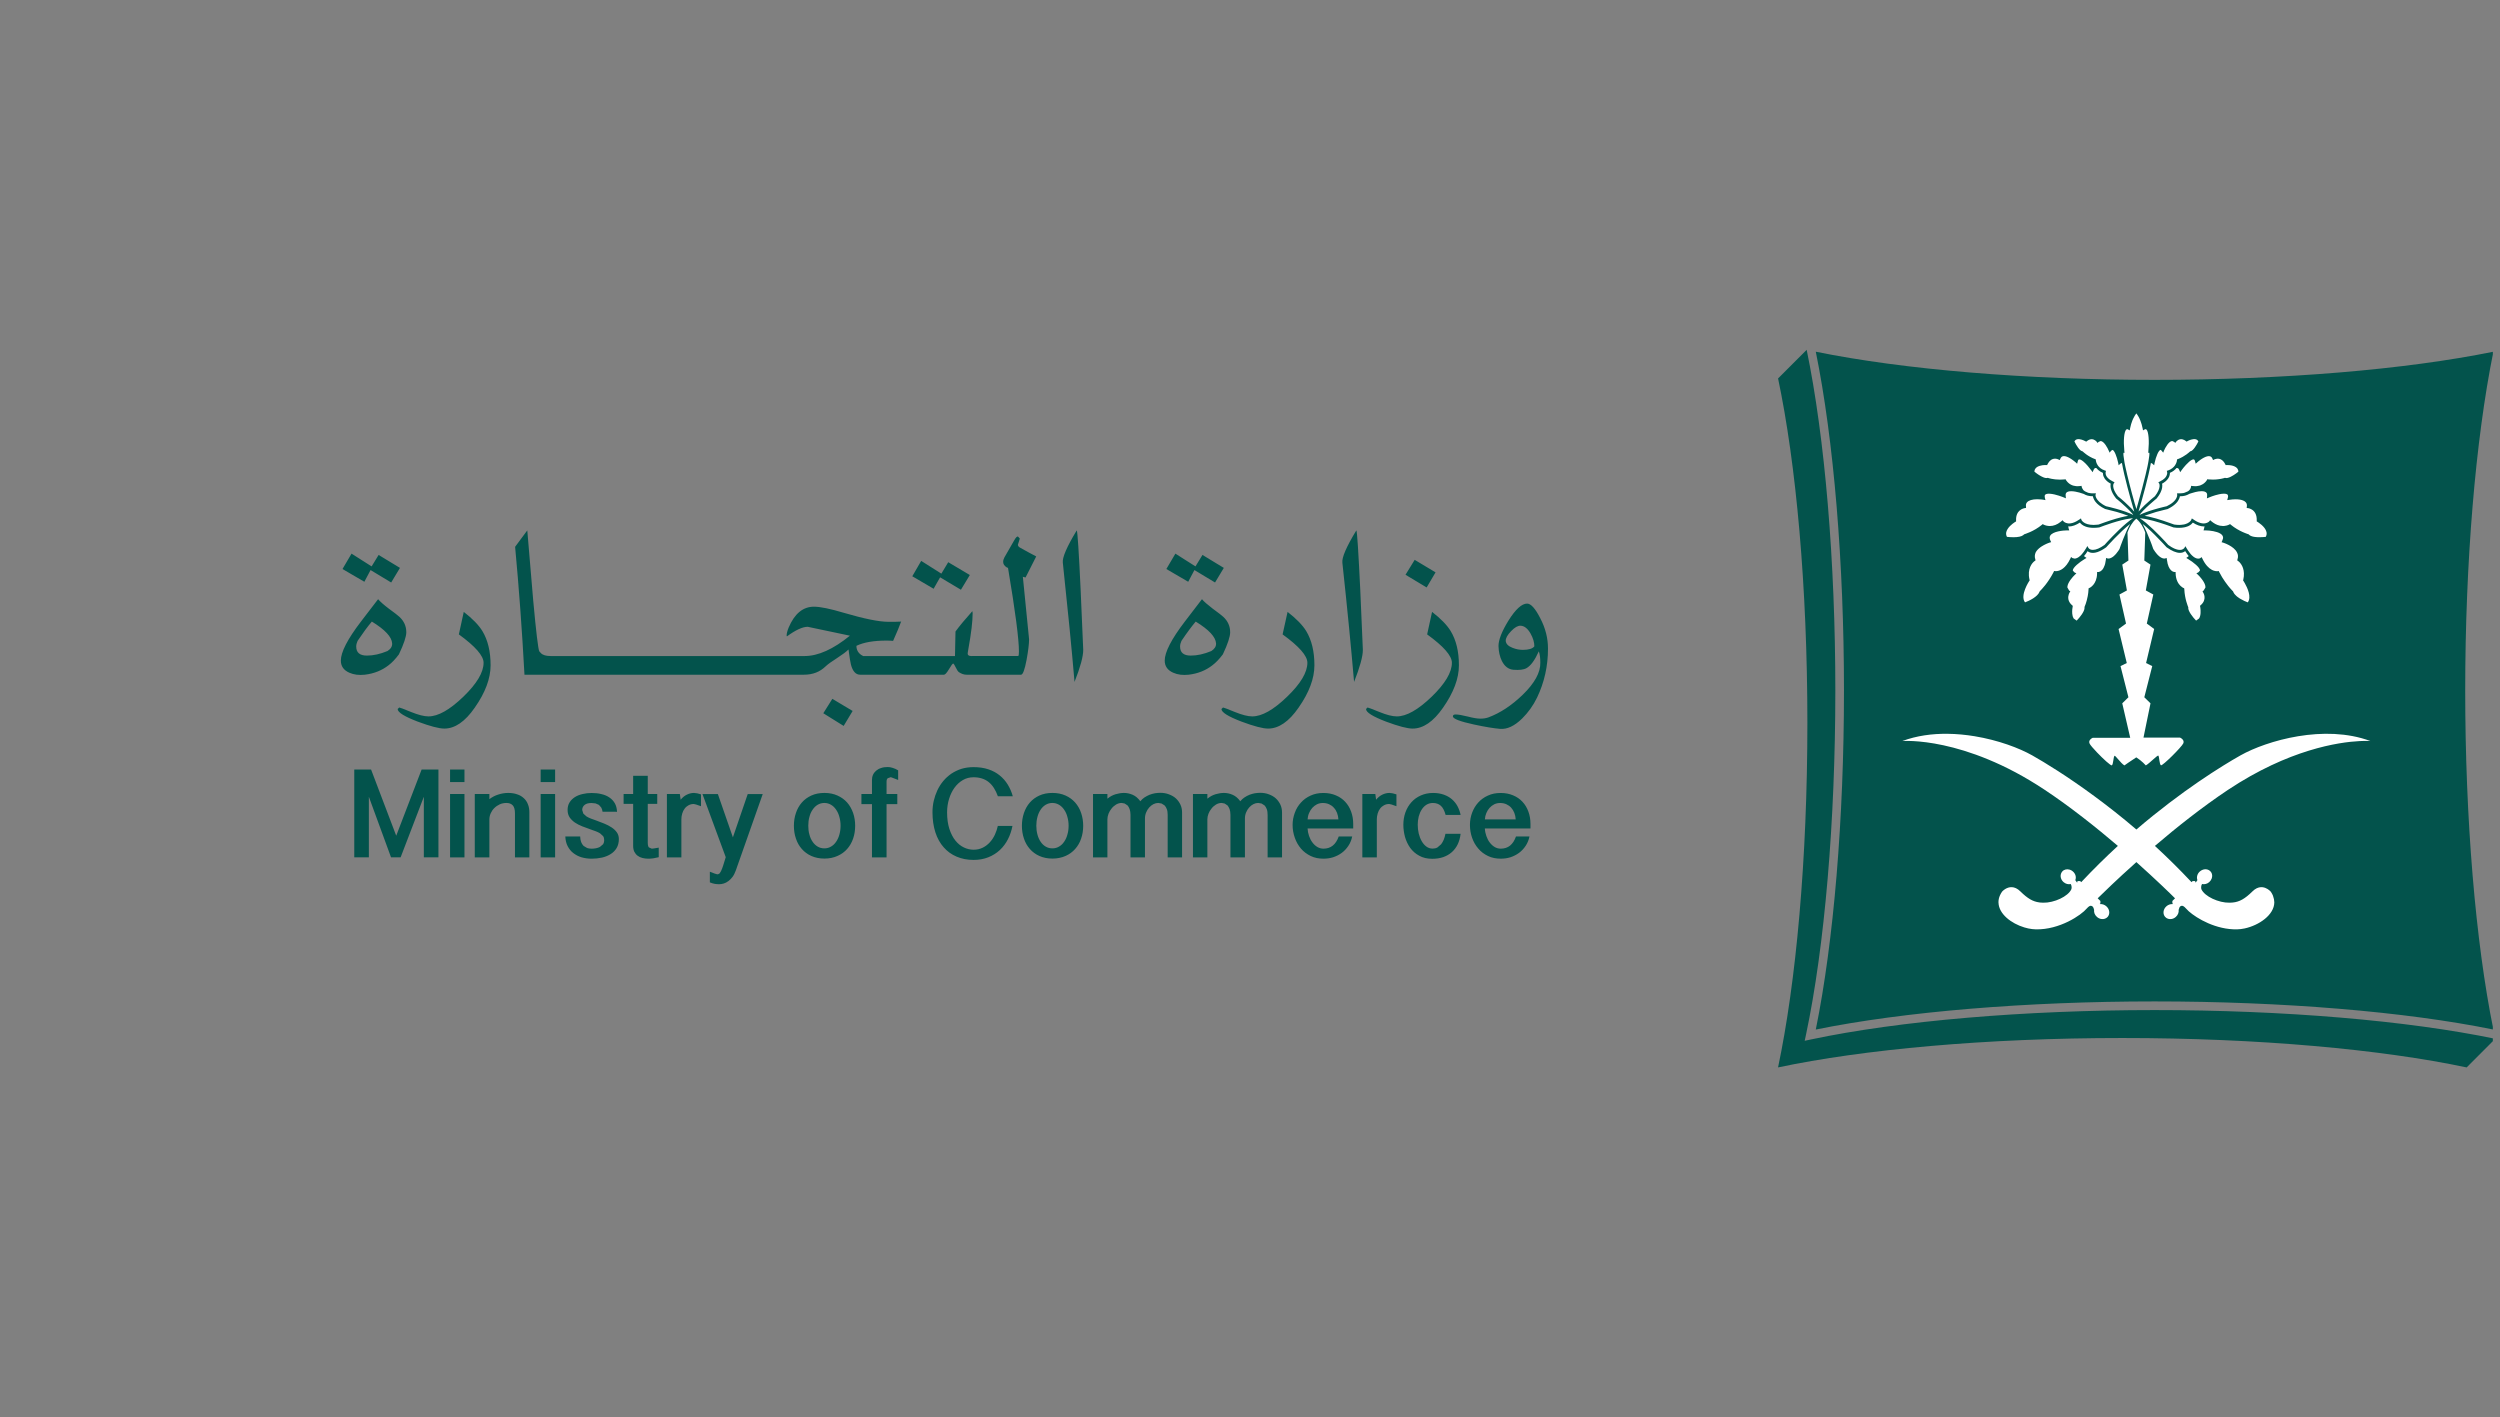 <svg width="127" height="72" viewBox="0 0 127 72" fill="none" xmlns="http://www.w3.org/2000/svg">
<rect x="0" y="0" width="127" height="72" fill="#808080" stroke="none"/>
<g clip-path="url(#clip0_4823_9014)">
<g clip-path="url(#clip1_4823_9014)">
<path d="M91.779 17.771L90.326 19.225C91.24 23.554 91.815 29.79 91.815 36.726C91.815 43.656 91.24 49.892 90.326 54.221L90.322 54.225C94.648 53.311 100.884 52.731 107.814 52.731C114.746 52.731 120.98 53.311 125.306 54.225L126.757 52.771C122.306 51.844 116.012 51.312 109.453 51.312C102.826 51.312 96.467 51.858 92.008 52.802H92.007L91.678 52.872L91.679 52.871L91.749 52.542C92.693 48.077 93.235 41.713 93.235 35.084C93.235 28.524 92.704 22.227 91.779 17.771ZM92.242 17.867C93.153 22.342 93.674 28.587 93.674 35.083C93.674 41.586 93.153 47.83 92.242 52.301C96.713 51.39 102.96 50.872 109.45 50.872C115.949 50.872 122.194 51.39 126.663 52.301C125.755 47.836 125.233 41.589 125.233 35.083C125.233 28.583 125.755 22.336 126.663 17.867C122.194 18.778 115.949 19.297 109.45 19.297C102.96 19.297 96.713 18.778 92.242 17.867Z" fill="#03534C"/>
<path d="M54.699 26.942C54.197 27.773 53.961 28.318 53.991 28.581C54.244 30.951 54.444 32.97 54.586 34.642C54.883 33.891 55.028 33.349 55.028 33.014L54.898 29.998C54.806 28.026 54.739 27.006 54.699 26.942ZM68.903 26.942C68.399 27.773 68.162 28.318 68.192 28.581C68.448 30.951 68.644 32.97 68.787 34.642C69.083 33.891 69.233 33.349 69.233 33.014L69.103 29.998C69.007 28.026 68.944 27.006 68.903 26.942ZM26.786 26.944C26.507 27.323 26.301 27.599 26.168 27.778C26.36 29.836 26.52 32 26.643 34.275H28.465H37.134H38.741H40.846C41.288 34.275 41.654 34.132 41.943 33.849C42.059 33.739 42.256 33.6 42.527 33.427C42.8 33.251 42.994 33.105 43.104 32.992C43.157 33.394 43.197 33.649 43.227 33.759C43.316 34.102 43.473 34.275 43.692 34.275H46.255H47.957C48.013 34.275 48.097 34.181 48.21 33.992C48.323 33.799 48.393 33.706 48.429 33.706C48.45 33.716 48.493 33.783 48.552 33.906C48.612 34.032 48.665 34.112 48.712 34.145C48.841 34.231 48.968 34.275 49.094 34.275H49.384V34.275H51.871C51.961 34.275 52.055 34.026 52.148 33.531C52.234 33.065 52.277 32.712 52.277 32.473L51.961 29.301L52.098 29.337L52.64 28.267C52.374 28.127 52.101 27.981 51.819 27.821C51.746 27.778 51.709 27.729 51.709 27.672L51.759 27.516L51.805 27.356L51.722 27.266C51.679 27.227 51.609 27.292 51.516 27.459L51.024 28.317C50.98 28.397 50.961 28.47 50.961 28.546C50.961 28.653 51.021 28.746 51.14 28.822L51.207 28.849C51.576 31.047 51.762 32.463 51.762 33.098C51.762 33.251 51.749 33.324 51.722 33.324H49.384V33.327H49.347C49.23 33.327 49.167 33.291 49.158 33.218C49.154 33.207 49.167 33.114 49.198 32.938C49.34 32.153 49.41 31.558 49.41 31.156L49.397 31.046C49.035 31.449 48.748 31.795 48.539 32.08L48.513 33.327H46.039V33.327H43.848L43.746 33.268C43.586 33.155 43.506 33.001 43.506 32.808C43.868 32.632 44.377 32.542 45.035 32.542C45.178 32.542 45.288 32.549 45.37 32.556C45.564 32.121 45.7 31.797 45.776 31.577C45.734 31.579 45.63 31.582 45.448 31.588H45.131C44.66 31.588 43.901 31.435 42.861 31.129C42.17 30.923 41.667 30.82 41.349 30.82C40.793 30.82 40.364 31.173 40.065 31.878C39.995 32.047 39.961 32.183 39.961 32.293L39.975 32.329C40.418 32.004 40.77 31.841 41.032 31.841L41.548 31.95C42.269 32.1 42.811 32.213 43.176 32.293C42.328 32.981 41.561 33.327 40.873 33.327H38.741H37.134H28.465H27.98C27.737 33.327 27.568 33.277 27.478 33.177L27.395 33.088C27.339 32.971 27.235 32.113 27.088 30.514L26.786 26.944ZM45.776 31.577C45.803 31.576 45.81 31.575 45.776 31.575C45.776 31.576 45.776 31.576 45.776 31.577ZM17.858 28.125L17.399 28.906L18.509 29.554L18.825 28.959L19.872 29.591L20.318 28.849L19.234 28.191L18.878 28.773L17.858 28.125ZM59.71 28.125L59.251 28.906L60.361 29.554L60.677 28.959L61.724 29.591L62.17 28.849L61.086 28.191L60.73 28.773L59.71 28.125ZM71.866 28.44L71.4 29.198L72.473 29.843L72.926 29.076L71.866 28.44ZM46.797 28.493L46.344 29.274L47.428 29.909L47.757 29.328L48.815 29.959L49.267 29.211L48.17 28.56L47.821 29.141L46.797 28.493ZM19.208 30.439L18.336 31.576C17.655 32.467 17.315 33.129 17.315 33.557C17.315 33.843 17.459 34.046 17.741 34.172C17.974 34.276 18.24 34.308 18.535 34.275C19.001 34.219 19.4 34.059 19.736 33.797C19.909 33.667 20.085 33.484 20.265 33.241C20.514 32.716 20.64 32.34 20.64 32.118C20.64 31.811 20.524 31.552 20.291 31.336C20.217 31.267 20.039 31.127 19.749 30.917C19.49 30.721 19.31 30.561 19.208 30.439ZM61.06 30.439L60.189 31.576C59.508 32.467 59.168 33.129 59.168 33.557C59.168 33.843 59.312 34.046 59.594 34.172C59.826 34.276 60.092 34.308 60.388 34.275C60.854 34.219 61.252 34.059 61.589 33.797C61.761 33.667 61.938 33.484 62.121 33.241C62.37 32.716 62.492 32.34 62.492 32.118C62.492 31.811 62.376 31.552 62.144 31.336C62.07 31.267 61.892 31.127 61.602 30.917C61.346 30.721 61.162 30.561 61.06 30.439ZM77.577 30.662C77.305 30.662 76.986 30.955 76.623 31.537C76.286 32.086 76.121 32.515 76.124 32.82C76.131 33.106 76.188 33.356 76.294 33.575C76.433 33.852 76.626 34.001 76.882 34.024C77.178 34.047 77.397 34.024 77.541 33.944C77.76 33.825 77.97 33.538 78.172 33.086C78.225 33.236 78.248 33.429 78.248 33.668C78.259 34.16 77.96 34.706 77.354 35.294C76.793 35.836 76.21 36.222 75.609 36.444C75.489 36.488 75.35 36.507 75.197 36.507C75.054 36.507 74.845 36.474 74.565 36.401C74.283 36.331 74.076 36.295 73.943 36.295C73.853 36.295 73.807 36.328 73.807 36.391C73.807 36.514 74.166 36.651 74.88 36.806C75.443 36.927 75.885 36.999 76.204 37.026C76.566 37.056 76.938 36.88 77.328 36.498C77.637 36.189 77.89 35.836 78.083 35.437C78.451 34.669 78.638 33.841 78.638 32.95C78.638 32.415 78.505 31.896 78.239 31.394C77.989 30.905 77.767 30.662 77.577 30.662ZM23.559 31.084C23.44 31.639 23.357 32.022 23.31 32.227C24.148 32.836 24.566 33.314 24.566 33.667C24.566 34.155 24.224 34.731 23.535 35.396C22.844 36.061 22.256 36.393 21.767 36.393C21.541 36.393 21.246 36.316 20.876 36.167C20.511 36.017 20.311 35.941 20.281 35.941L20.201 36.018C20.201 36.187 20.543 36.399 21.222 36.659C21.857 36.895 22.305 37.012 22.572 37.012C23.111 37.012 23.625 36.659 24.114 35.954C24.653 35.186 24.922 34.468 24.922 33.797C24.922 33.095 24.782 32.514 24.503 32.054C24.317 31.752 24.004 31.429 23.559 31.084ZM65.409 31.084C65.289 31.639 65.206 32.022 65.156 32.227C65.996 32.836 66.415 33.314 66.415 33.667C66.415 34.155 66.074 34.731 65.382 35.396C64.694 36.061 64.105 36.393 63.613 36.393C63.391 36.393 63.095 36.316 62.725 36.167C62.36 36.017 62.16 35.941 62.13 35.941L62.05 36.018C62.05 36.187 62.393 36.399 63.072 36.659C63.706 36.895 64.154 37.012 64.42 37.012C64.959 37.012 65.475 36.659 65.964 35.954C66.502 35.186 66.772 34.468 66.772 33.797C66.772 33.095 66.633 32.514 66.353 32.054C66.167 31.752 65.85 31.429 65.409 31.084ZM72.749 31.084C72.629 31.639 72.546 32.022 72.499 32.227C73.338 32.836 73.756 33.314 73.756 33.667C73.756 34.155 73.414 34.731 72.726 35.396C72.034 36.061 71.446 36.393 70.957 36.393C70.731 36.393 70.435 36.316 70.07 36.167C69.7 36.017 69.5 35.941 69.471 35.941L69.394 36.018C69.394 36.187 69.734 36.399 70.412 36.659C71.047 36.895 71.495 37.012 71.761 37.012C72.3 37.012 72.815 36.659 73.304 35.954C73.843 35.186 74.113 34.468 74.113 33.797C74.113 33.095 73.973 32.514 73.692 32.054C73.507 31.752 73.194 31.429 72.749 31.084ZM18.89 31.576C19.562 31.988 19.904 32.357 19.921 32.686C19.93 32.836 19.852 32.965 19.685 33.072C19.312 33.228 18.963 33.304 18.638 33.304C18.276 33.304 18.096 33.151 18.096 32.845C18.096 32.755 18.119 32.66 18.166 32.556C18.438 32.151 18.678 31.825 18.89 31.576ZM60.742 31.576C61.414 31.988 61.756 32.357 61.776 32.686C61.783 32.836 61.703 32.965 61.537 33.072C61.164 33.228 60.819 33.304 60.489 33.304C60.127 33.304 59.948 33.151 59.948 32.845C59.948 32.755 59.971 32.66 60.018 32.556C60.29 32.151 60.533 31.825 60.742 31.576ZM77.246 31.786C77.436 31.796 77.605 31.926 77.751 32.182C77.882 32.415 77.945 32.631 77.945 32.834C77.852 32.954 77.655 33.013 77.363 33.013C77.186 33.013 77.014 32.98 76.84 32.91C76.618 32.827 76.502 32.707 76.491 32.555C76.488 32.418 76.578 32.251 76.764 32.062C76.947 31.869 77.109 31.78 77.246 31.786ZM42.283 35.501L41.824 36.233L42.858 36.877L43.314 36.117L42.283 35.501Z" fill="#03534C"/>
<path d="M45.097 38.965C44.974 38.965 44.861 38.978 44.762 39.015C44.662 39.044 44.578 39.091 44.508 39.151C44.438 39.211 44.386 39.277 44.349 39.36C44.312 39.44 44.296 39.526 44.296 39.62V40.334H43.76V40.849H44.296V43.556H45.037V40.849H45.583V40.334H45.037V39.709C45.037 39.626 45.057 39.566 45.1 39.532L45.253 39.48L45.363 39.52C45.432 39.546 45.519 39.582 45.626 39.622V39.134C45.536 39.077 45.446 39.038 45.349 39.008C45.256 38.977 45.17 38.965 45.097 38.965ZM49.456 38.97C49.237 38.97 49.033 39 48.843 39.056C48.654 39.117 48.484 39.2 48.328 39.303C48.175 39.409 48.039 39.532 47.919 39.675C47.8 39.818 47.7 39.974 47.62 40.144C47.54 40.316 47.478 40.496 47.434 40.685C47.391 40.875 47.37 41.068 47.37 41.26C47.37 41.64 47.421 41.982 47.517 42.282C47.614 42.581 47.756 42.837 47.939 43.042C48.119 43.249 48.338 43.408 48.597 43.518C48.854 43.628 49.14 43.684 49.459 43.684C49.735 43.684 49.987 43.638 50.21 43.548C50.433 43.458 50.629 43.336 50.795 43.18C50.962 43.023 51.098 42.84 51.204 42.631C51.311 42.424 51.386 42.198 51.433 41.959H50.689C50.655 42.112 50.606 42.261 50.539 42.405C50.469 42.551 50.386 42.68 50.28 42.793C50.177 42.906 50.057 42.997 49.921 43.063C49.781 43.133 49.628 43.166 49.459 43.166C49.293 43.166 49.129 43.129 48.97 43.053C48.807 42.977 48.663 42.86 48.537 42.704C48.408 42.547 48.308 42.347 48.228 42.108C48.152 41.872 48.112 41.589 48.112 41.267C48.112 41.028 48.146 40.799 48.212 40.586C48.279 40.37 48.368 40.18 48.488 40.017C48.604 39.855 48.747 39.725 48.91 39.629C49.076 39.532 49.256 39.485 49.456 39.485C49.764 39.485 50.017 39.566 50.216 39.722C50.419 39.881 50.575 40.124 50.692 40.45H51.45C51.39 40.234 51.304 40.038 51.194 39.858C51.084 39.678 50.948 39.522 50.782 39.389C50.618 39.256 50.426 39.153 50.207 39.08C49.984 39.007 49.735 38.97 49.456 38.97ZM22.863 39.091V39.729H23.595V39.091H22.863ZM27.465 39.091V39.729H28.2V39.091H27.465ZM17.997 39.093V43.554H18.738V40.476L19.865 43.554H20.351L21.531 40.476V43.554H22.272V39.093H21.418L20.128 42.455L18.851 39.093H17.997ZM32.164 39.41V40.334H31.679V40.836H32.164V42.964C32.164 43.087 32.184 43.187 32.224 43.27C32.267 43.352 32.324 43.423 32.394 43.473C32.463 43.526 32.547 43.563 32.639 43.586C32.733 43.609 32.83 43.622 32.932 43.622C33.008 43.622 33.095 43.616 33.188 43.603C33.281 43.586 33.374 43.569 33.464 43.546V43.06C33.358 43.08 33.278 43.093 33.224 43.1L33.111 43.113L32.962 43.047C32.926 43.004 32.906 42.924 32.906 42.804V40.836H33.388V40.334H32.906V39.41H32.164ZM58.932 40.275C58.845 40.275 58.757 40.285 58.667 40.298C58.577 40.314 58.487 40.341 58.397 40.374C58.31 40.411 58.228 40.454 58.144 40.507C58.064 40.561 57.991 40.627 57.928 40.703C57.815 40.547 57.685 40.44 57.546 40.378C57.403 40.314 57.253 40.281 57.097 40.281C56.961 40.281 56.821 40.304 56.672 40.347C56.522 40.394 56.382 40.467 56.256 40.574V40.334H55.525V43.556H56.256V41.621C56.256 41.531 56.276 41.438 56.312 41.338C56.349 41.242 56.402 41.152 56.468 41.073C56.532 40.989 56.612 40.922 56.699 40.869C56.788 40.816 56.884 40.79 56.984 40.79L57.133 40.819L57.28 40.916C57.324 40.966 57.356 41.026 57.386 41.106C57.413 41.182 57.43 41.282 57.43 41.401V43.556H58.164V41.584C58.164 41.471 58.184 41.368 58.224 41.272C58.263 41.175 58.318 41.089 58.38 41.02C58.444 40.947 58.517 40.89 58.596 40.85C58.676 40.81 58.76 40.79 58.84 40.79L59.009 40.819L59.162 40.916C59.209 40.966 59.245 41.026 59.275 41.106C59.305 41.182 59.318 41.282 59.318 41.401V43.556H60.049V41.272C60.049 41.129 60.023 40.999 59.966 40.876C59.91 40.757 59.833 40.65 59.737 40.56C59.637 40.47 59.517 40.401 59.381 40.352C59.245 40.298 59.095 40.275 58.932 40.275ZM64.01 40.275C63.923 40.275 63.834 40.285 63.744 40.298C63.654 40.314 63.564 40.341 63.474 40.374C63.388 40.411 63.302 40.454 63.222 40.507C63.142 40.561 63.069 40.627 63.005 40.703C62.892 40.547 62.763 40.44 62.624 40.378C62.481 40.314 62.331 40.281 62.175 40.281C62.038 40.281 61.899 40.304 61.749 40.347C61.6 40.394 61.46 40.467 61.334 40.574V40.334H60.602V43.556H61.334V41.621C61.334 41.531 61.353 41.438 61.39 41.338C61.427 41.242 61.48 41.152 61.546 41.073C61.609 40.989 61.689 40.922 61.776 40.869C61.866 40.816 61.959 40.79 62.062 40.79L62.211 40.819L62.358 40.916C62.398 40.966 62.434 41.026 62.464 41.106C62.49 41.182 62.507 41.282 62.507 41.401V43.556H63.242V41.584C63.242 41.471 63.262 41.368 63.302 41.272C63.341 41.175 63.395 41.089 63.458 41.02C63.521 40.947 63.594 40.89 63.674 40.85C63.754 40.81 63.834 40.79 63.917 40.79L64.087 40.819L64.24 40.916C64.286 40.966 64.322 41.026 64.353 41.106C64.382 41.182 64.395 41.282 64.395 41.401V43.556H65.127V41.272C65.127 41.129 65.1 40.999 65.044 40.876C64.987 40.757 64.911 40.65 64.814 40.56C64.714 40.47 64.595 40.401 64.459 40.352C64.323 40.298 64.173 40.275 64.01 40.275ZM41.88 40.281C41.63 40.281 41.407 40.325 41.214 40.414C41.025 40.501 40.862 40.62 40.732 40.769C40.599 40.922 40.499 41.102 40.433 41.301C40.363 41.504 40.33 41.721 40.33 41.95C40.33 42.18 40.363 42.399 40.433 42.599C40.499 42.801 40.599 42.977 40.732 43.127C40.862 43.277 41.025 43.396 41.214 43.482C41.407 43.569 41.63 43.616 41.88 43.616C42.129 43.616 42.352 43.569 42.544 43.482C42.741 43.396 42.903 43.277 43.036 43.127C43.169 42.977 43.269 42.801 43.339 42.599C43.409 42.399 43.442 42.18 43.442 41.95C43.442 41.721 43.409 41.504 43.339 41.301C43.269 41.102 43.169 40.922 43.036 40.769C42.903 40.62 42.741 40.501 42.544 40.414C42.352 40.325 42.129 40.281 41.88 40.281ZM53.463 40.281C53.214 40.281 52.991 40.325 52.798 40.414C52.608 40.501 52.446 40.62 52.316 40.769C52.183 40.922 52.083 41.102 52.016 41.301C51.947 41.504 51.913 41.721 51.913 41.95C51.913 42.18 51.947 42.399 52.016 42.599C52.083 42.801 52.183 42.977 52.316 43.127C52.446 43.277 52.608 43.396 52.798 43.482C52.991 43.569 53.214 43.616 53.463 43.616C53.712 43.616 53.935 43.569 54.131 43.482C54.325 43.396 54.486 43.277 54.619 43.127C54.752 42.977 54.856 42.801 54.922 42.599C54.992 42.399 55.026 42.18 55.026 41.95C55.026 41.721 54.992 41.504 54.922 41.301C54.856 41.102 54.752 40.922 54.619 40.769C54.486 40.62 54.325 40.501 54.131 40.414C53.935 40.325 53.712 40.281 53.463 40.281ZM25.817 40.281C25.648 40.281 25.481 40.308 25.319 40.361C25.152 40.411 25.003 40.49 24.86 40.597V40.334H24.118V43.556H24.86V41.631C24.86 41.525 24.883 41.418 24.926 41.319C24.973 41.215 25.032 41.126 25.112 41.049C25.191 40.97 25.285 40.909 25.388 40.859C25.494 40.813 25.607 40.79 25.727 40.79C25.864 40.79 25.97 40.83 26.046 40.91C26.122 40.99 26.16 41.129 26.16 41.322V43.556H26.891V41.265C26.891 41.112 26.868 40.976 26.818 40.857C26.771 40.733 26.702 40.631 26.608 40.547C26.516 40.461 26.406 40.394 26.272 40.352C26.137 40.304 25.986 40.281 25.817 40.281ZM35.258 40.281C35.132 40.281 35.009 40.311 34.887 40.371C34.767 40.431 34.664 40.517 34.577 40.627L34.536 40.334H33.879V43.556H34.614V41.628C34.614 41.525 34.626 41.425 34.657 41.329C34.683 41.232 34.726 41.149 34.78 41.079C34.832 41.006 34.899 40.95 34.979 40.907C35.059 40.863 35.146 40.843 35.245 40.843C35.285 40.843 35.408 40.88 35.611 40.956V40.354L35.418 40.301L35.258 40.281ZM70.587 40.281C70.461 40.281 70.337 40.311 70.215 40.371C70.095 40.431 69.992 40.517 69.906 40.627L69.866 40.334H69.207V43.556H69.942V41.628C69.942 41.525 69.956 41.425 69.985 41.329C70.012 41.232 70.055 41.149 70.108 41.079C70.161 41.006 70.228 40.95 70.308 40.907C70.388 40.863 70.474 40.843 70.574 40.843C70.614 40.843 70.737 40.88 70.939 40.956V40.354L70.747 40.301L70.587 40.281ZM72.8 40.282C72.57 40.282 72.365 40.326 72.178 40.409C71.991 40.492 71.832 40.605 71.702 40.751C71.569 40.898 71.47 41.067 71.397 41.264C71.327 41.46 71.29 41.672 71.29 41.898C71.29 42.105 71.32 42.307 71.373 42.514C71.434 42.719 71.52 42.906 71.639 43.073C71.759 43.236 71.912 43.372 72.099 43.472C72.281 43.575 72.504 43.627 72.76 43.627C72.965 43.627 73.152 43.598 73.318 43.541C73.484 43.481 73.631 43.398 73.754 43.288C73.876 43.179 73.977 43.046 74.053 42.889C74.126 42.733 74.176 42.557 74.199 42.357H73.428C73.408 42.461 73.382 42.557 73.345 42.65C73.308 42.74 73.262 42.819 73.209 42.889L73.019 43.053C72.945 43.093 72.867 43.109 72.777 43.109C72.66 43.109 72.553 43.075 72.46 43.006C72.367 42.936 72.287 42.846 72.224 42.733C72.158 42.62 72.108 42.49 72.072 42.344C72.038 42.198 72.021 42.048 72.021 41.895C72.021 41.749 72.038 41.609 72.072 41.476C72.108 41.343 72.158 41.224 72.224 41.124C72.287 41.025 72.367 40.941 72.463 40.881C72.56 40.822 72.67 40.791 72.79 40.791C72.953 40.791 73.085 40.837 73.191 40.931C73.295 41.021 73.378 41.177 73.438 41.4H74.199C74.169 41.24 74.113 41.091 74.04 40.954C73.966 40.818 73.87 40.699 73.757 40.602C73.641 40.502 73.505 40.425 73.345 40.369C73.186 40.312 73.003 40.282 72.8 40.282ZM67.226 40.283C66.987 40.283 66.771 40.326 66.578 40.416C66.385 40.502 66.219 40.623 66.087 40.772C65.953 40.918 65.846 41.092 65.777 41.287C65.704 41.484 65.664 41.689 65.664 41.906C65.664 42.135 65.704 42.355 65.777 42.56C65.85 42.77 65.957 42.953 66.089 43.109C66.226 43.269 66.392 43.392 66.585 43.485C66.777 43.578 66.994 43.621 67.233 43.621C67.403 43.621 67.569 43.598 67.726 43.548C67.885 43.495 68.031 43.422 68.161 43.326C68.293 43.229 68.403 43.109 68.496 42.97C68.59 42.83 68.656 42.67 68.692 42.491H68.008C67.862 42.907 67.602 43.112 67.233 43.112C67.124 43.112 67.02 43.086 66.924 43.029C66.83 42.973 66.744 42.897 66.674 42.8C66.601 42.707 66.545 42.597 66.501 42.471C66.458 42.348 66.432 42.222 66.425 42.086L68.743 42.085V41.852C68.743 41.626 68.706 41.417 68.636 41.228C68.566 41.035 68.466 40.871 68.333 40.728C68.203 40.589 68.044 40.479 67.858 40.403C67.671 40.323 67.459 40.283 67.226 40.283ZM76.232 40.283C75.993 40.283 75.777 40.326 75.584 40.416C75.391 40.502 75.225 40.623 75.092 40.772C74.959 40.918 74.856 41.092 74.783 41.287C74.71 41.484 74.673 41.689 74.673 41.906C74.673 42.135 74.71 42.355 74.783 42.56C74.856 42.77 74.962 42.953 75.098 43.109C75.231 43.269 75.397 43.392 75.591 43.485C75.784 43.578 76 43.621 76.239 43.621C76.408 43.621 76.575 43.598 76.734 43.548C76.891 43.495 77.037 43.422 77.167 43.326C77.299 43.229 77.409 43.109 77.502 42.97C77.595 42.83 77.662 42.67 77.698 42.491H77.013C76.867 42.907 76.611 43.112 76.239 43.112C76.129 43.112 76.027 43.086 75.93 43.029C75.836 42.973 75.753 42.897 75.679 42.8C75.607 42.707 75.55 42.597 75.507 42.471C75.464 42.348 75.437 42.222 75.43 42.086L77.748 42.085V41.852C77.748 41.626 77.712 41.417 77.641 41.228C77.572 41.035 77.472 40.871 77.339 40.728C77.21 40.589 77.05 40.479 76.864 40.403C76.677 40.323 76.465 40.283 76.232 40.283ZM30.055 40.284C29.895 40.284 29.742 40.301 29.596 40.337C29.446 40.37 29.316 40.423 29.203 40.494C29.09 40.567 29 40.653 28.934 40.763C28.867 40.869 28.834 40.996 28.834 41.142C28.834 41.291 28.867 41.414 28.937 41.521C29.007 41.624 29.097 41.71 29.207 41.787C29.316 41.86 29.44 41.923 29.576 41.977C29.715 42.03 29.852 42.08 29.991 42.13C30.085 42.159 30.171 42.193 30.258 42.226C30.34 42.256 30.418 42.292 30.481 42.332L30.637 42.475C30.677 42.532 30.692 42.598 30.692 42.674C30.692 42.761 30.673 42.834 30.633 42.89L30.477 43.023C30.414 43.056 30.347 43.08 30.27 43.093C30.194 43.106 30.125 43.113 30.055 43.113C29.972 43.113 29.898 43.103 29.828 43.08L29.649 42.974C29.596 42.924 29.555 42.857 29.522 42.777C29.492 42.7 29.477 42.604 29.473 42.491L28.718 42.492C28.725 42.678 28.764 42.844 28.838 42.987C28.91 43.127 29.007 43.246 29.128 43.339C29.25 43.432 29.39 43.506 29.545 43.552C29.706 43.598 29.875 43.622 30.055 43.622C30.238 43.622 30.414 43.602 30.579 43.566C30.746 43.529 30.892 43.469 31.018 43.389C31.149 43.309 31.248 43.206 31.325 43.08C31.398 42.954 31.438 42.801 31.438 42.622C31.438 42.492 31.401 42.375 31.334 42.282C31.265 42.186 31.178 42.103 31.065 42.03C30.955 41.957 30.832 41.893 30.692 41.837C30.556 41.784 30.421 41.73 30.284 41.68C30.191 41.651 30.104 41.617 30.018 41.584C29.932 41.551 29.855 41.514 29.788 41.471L29.633 41.331L29.576 41.148C29.576 41.042 29.616 40.956 29.698 40.889C29.781 40.822 29.898 40.793 30.055 40.793L30.254 40.813L30.421 40.886L30.543 41.022C30.576 41.079 30.597 41.148 30.61 41.235H31.209L31.291 41.238H31.345C31.338 41.072 31.301 40.929 31.235 40.81C31.165 40.69 31.075 40.59 30.958 40.513C30.845 40.433 30.71 40.377 30.556 40.341C30.4 40.301 30.234 40.284 30.055 40.284ZM22.863 40.334V43.556H23.595V40.334H22.863ZM27.465 40.334V43.556H28.2V40.334H27.465ZM37.985 40.337L37.231 42.537L36.467 40.337H35.685L36.868 43.545L36.733 43.981L36.686 44.114L36.626 44.257L36.553 44.373L36.469 44.416L36.4 44.406L36.293 44.373L36.174 44.326L36.061 44.283V44.825C36.161 44.864 36.247 44.892 36.32 44.902C36.397 44.914 36.466 44.918 36.533 44.918C36.609 44.918 36.69 44.908 36.769 44.881C36.849 44.858 36.925 44.815 37.002 44.759C37.078 44.702 37.152 44.629 37.215 44.543C37.281 44.453 37.334 44.343 37.381 44.213L38.747 40.337L37.985 40.337ZM41.876 40.79C42.003 40.79 42.116 40.823 42.215 40.882C42.319 40.943 42.405 41.026 42.475 41.132C42.547 41.235 42.604 41.358 42.641 41.501C42.681 41.64 42.701 41.79 42.701 41.946C42.701 42.109 42.681 42.259 42.641 42.395C42.604 42.535 42.547 42.658 42.475 42.761C42.405 42.867 42.319 42.947 42.215 43.007C42.116 43.067 42.003 43.097 41.876 43.097C41.753 43.097 41.64 43.067 41.537 43.007C41.437 42.947 41.351 42.867 41.281 42.761C41.208 42.658 41.154 42.535 41.118 42.395C41.078 42.259 41.061 42.109 41.061 41.946C41.061 41.79 41.078 41.64 41.118 41.501C41.154 41.358 41.208 41.235 41.281 41.132C41.351 41.026 41.437 40.943 41.537 40.882C41.64 40.823 41.753 40.79 41.876 40.79ZM53.46 40.79C53.586 40.79 53.699 40.823 53.798 40.882C53.902 40.943 53.988 41.026 54.058 41.132C54.131 41.235 54.188 41.358 54.224 41.501C54.265 41.64 54.285 41.79 54.285 41.946C54.285 42.109 54.265 42.259 54.224 42.395C54.188 42.535 54.131 42.658 54.058 42.761C53.988 42.867 53.902 42.947 53.798 43.007C53.699 43.067 53.586 43.097 53.46 43.097C53.336 43.097 53.223 43.067 53.121 43.007C53.02 42.947 52.934 42.867 52.864 42.761C52.795 42.658 52.738 42.535 52.702 42.395C52.664 42.259 52.645 42.109 52.645 41.946C52.645 41.79 52.664 41.64 52.702 41.501C52.738 41.358 52.795 41.235 52.864 41.132C52.934 41.026 53.02 40.943 53.121 40.882C53.223 40.823 53.336 40.79 53.46 40.79ZM67.198 40.792C67.314 40.792 67.419 40.812 67.516 40.855C67.609 40.898 67.693 40.954 67.759 41.032C67.829 41.105 67.882 41.191 67.922 41.294C67.959 41.394 67.985 41.507 67.992 41.626H66.425C66.433 41.513 66.456 41.407 66.499 41.308C66.539 41.208 66.596 41.118 66.662 41.042C66.733 40.965 66.811 40.904 66.901 40.858C66.991 40.815 67.09 40.792 67.198 40.792ZM76.204 40.792C76.319 40.792 76.426 40.812 76.522 40.855C76.616 40.898 76.698 40.954 76.768 41.032C76.834 41.105 76.888 41.191 76.928 41.294C76.967 41.394 76.992 41.507 76.998 41.626H75.432C75.439 41.513 75.462 41.407 75.504 41.308C75.544 41.208 75.601 41.118 75.668 41.042C75.738 40.965 75.818 40.904 75.908 40.858C75.998 40.815 76.096 40.792 76.204 40.792Z" fill="#03534C"/>
<path d="M108.525 21C108.481 21.058 108.422 21.146 108.364 21.271C108.349 21.302 108.335 21.336 108.32 21.372V21.373C108.278 21.48 108.238 21.61 108.208 21.764L108.192 21.864L108.108 21.819L108.059 21.799L108.006 21.828C107.9 21.955 107.864 22.391 107.916 22.916L107.926 23.001H107.874C107.858 23.059 107.878 23.201 107.911 23.402L107.929 23.519L107.969 23.713C107.995 23.837 108.026 23.973 108.061 24.118V24.118C108.095 24.263 108.133 24.417 108.174 24.577C108.174 24.577 108.174 24.578 108.174 24.578C108.215 24.738 108.259 24.904 108.304 25.074C108.35 25.244 108.398 25.418 108.447 25.591L108.463 25.636L108.522 25.841L108.525 25.867L108.535 25.841L108.593 25.636L108.606 25.591C108.754 25.069 108.891 24.553 108.995 24.118C109.03 23.973 109.061 23.837 109.088 23.713L109.127 23.519L109.147 23.402C109.182 23.201 109.198 23.059 109.186 23.001H109.131L109.137 22.916C109.186 22.391 109.149 21.955 109.05 21.828L108.999 21.799L108.942 21.819L108.865 21.864L108.846 21.764C108.815 21.61 108.776 21.48 108.733 21.373V21.372C108.663 21.192 108.584 21.072 108.525 21ZM111.468 22.306C111.45 22.306 111.431 22.308 111.413 22.311C111.262 22.329 111.115 22.413 111.115 22.413L111.083 22.435L111.064 22.422L111.05 22.41C110.987 22.361 110.925 22.329 110.863 22.317C110.854 22.314 110.844 22.313 110.834 22.312H110.834C110.829 22.311 110.824 22.311 110.819 22.311C110.814 22.311 110.809 22.31 110.804 22.31C110.784 22.31 110.765 22.312 110.748 22.316C110.677 22.329 110.622 22.368 110.588 22.398C110.579 22.406 110.572 22.413 110.567 22.419C110.555 22.431 110.548 22.439 110.548 22.439L110.541 22.45L110.504 22.499L110.448 22.449L110.351 22.404C110.35 22.404 110.349 22.404 110.348 22.404L110.348 22.404C110.176 22.404 109.985 22.76 109.933 22.889L109.891 22.996L109.816 22.905L109.808 22.897L109.771 22.853C109.77 22.853 109.77 22.854 109.769 22.854L109.768 22.853C109.658 22.853 109.522 23.2 109.454 23.514L109.431 23.637L109.385 23.596L109.344 23.556L109.305 23.535L109.266 23.514C109.143 24.213 108.842 25.302 108.661 25.901L108.638 25.988L108.784 25.832L108.946 25.667C109.188 25.437 109.424 25.243 109.47 25.208C109.8 24.783 109.69 24.572 109.69 24.57L109.648 24.505L109.644 24.498L109.658 24.491L109.719 24.462C109.839 24.404 109.917 24.346 109.979 24.285C110.064 24.192 110.086 24.107 110.093 24.051C110.093 24.046 110.095 24.04 110.095 24.035L110.094 24.027L110.091 23.99L110.082 23.944L110.073 23.924L110.072 23.919L110.117 23.905L110.14 23.899C110.315 23.838 110.425 23.734 110.49 23.64C110.581 23.508 110.589 23.388 110.589 23.388L110.593 23.336L110.635 23.323C110.998 23.187 111.247 22.944 111.251 22.937L111.267 22.924L111.286 22.922C111.412 22.896 111.587 22.614 111.678 22.426C111.649 22.365 111.603 22.328 111.537 22.314C111.527 22.311 111.516 22.31 111.505 22.308C111.493 22.307 111.481 22.306 111.468 22.306ZM105.588 22.308C105.484 22.308 105.419 22.347 105.381 22.425C105.471 22.616 105.643 22.897 105.773 22.92L105.789 22.927L105.808 22.939C105.811 22.942 106.06 23.189 106.424 23.321C106.424 23.322 106.425 23.322 106.426 23.322L106.442 23.328L106.464 23.338L106.466 23.354L106.469 23.386C106.469 23.396 106.482 23.513 106.566 23.639C106.63 23.733 106.741 23.839 106.922 23.898L106.941 23.904L106.984 23.921L106.977 23.943L106.965 23.992V24.037C106.965 24.092 106.984 24.186 107.084 24.287C107.135 24.34 107.209 24.393 107.313 24.447C107.322 24.451 107.33 24.456 107.34 24.461H107.34L107.4 24.49L107.401 24.49L107.418 24.497L107.414 24.507L107.369 24.575C107.369 24.575 107.255 24.785 107.589 25.209C107.612 25.225 107.682 25.282 107.777 25.364H107.777C107.824 25.404 107.877 25.452 107.933 25.503H107.934C107.99 25.555 108.049 25.611 108.108 25.669L108.242 25.799L108.275 25.831L108.296 25.854L108.418 25.989L108.416 25.984L108.421 25.989L108.395 25.899C108.22 25.303 107.915 24.215 107.793 23.516L107.79 23.517C107.79 23.517 107.79 23.516 107.79 23.516L107.712 23.557L107.627 23.637L107.605 23.516C107.537 23.195 107.404 22.856 107.31 22.856L107.309 22.856C107.309 22.856 107.308 22.856 107.308 22.856L107.288 22.871L107.238 22.904L107.202 22.955L107.17 22.995L107.122 22.891C107.07 22.761 106.879 22.405 106.711 22.405L106.711 22.405C106.71 22.405 106.709 22.405 106.708 22.405L106.608 22.45L106.554 22.501L106.51 22.44C106.51 22.44 106.41 22.311 106.254 22.311C106.237 22.311 106.219 22.313 106.201 22.317C106.199 22.317 106.196 22.317 106.195 22.318C106.179 22.321 106.164 22.326 106.149 22.332C106.144 22.334 106.14 22.335 106.135 22.337L106.135 22.337C106.095 22.354 106.054 22.378 106.014 22.409L105.99 22.428L105.977 22.436L105.94 22.415C105.937 22.415 105.796 22.332 105.65 22.313C105.629 22.31 105.608 22.308 105.588 22.308ZM104.848 23.171C104.837 23.171 104.827 23.172 104.817 23.173C104.807 23.174 104.797 23.176 104.788 23.179C104.779 23.181 104.77 23.185 104.762 23.189C104.754 23.193 104.745 23.198 104.738 23.203C104.734 23.205 104.732 23.209 104.729 23.212C104.725 23.215 104.721 23.218 104.717 23.222C104.704 23.235 104.692 23.251 104.681 23.27C104.676 23.28 104.672 23.29 104.667 23.301L104.638 23.371L104.572 23.343C104.572 23.343 104.554 23.332 104.523 23.322C104.507 23.317 104.489 23.311 104.468 23.308H104.467C104.457 23.306 104.446 23.304 104.434 23.303H104.434C104.422 23.302 104.41 23.301 104.398 23.301C104.317 23.301 104.245 23.325 104.181 23.373C104.133 23.409 104.09 23.457 104.051 23.519V23.52C104.038 23.54 104.025 23.562 104.013 23.585V23.586L103.993 23.628L103.948 23.624H103.915C103.894 23.624 103.86 23.625 103.819 23.628C103.799 23.63 103.776 23.632 103.753 23.635C103.749 23.636 103.745 23.637 103.741 23.637C103.704 23.643 103.665 23.651 103.627 23.663C103.62 23.665 103.613 23.666 103.607 23.668C103.582 23.676 103.557 23.686 103.534 23.697C103.5 23.713 103.467 23.734 103.439 23.76C103.43 23.768 103.422 23.777 103.414 23.786V23.786C103.382 23.82 103.361 23.862 103.353 23.91V23.911C103.353 23.912 103.353 23.913 103.352 23.915C103.35 23.93 103.349 23.945 103.349 23.962C103.381 23.988 103.424 24.022 103.473 24.057H103.473C103.498 24.075 103.524 24.093 103.551 24.111H103.551C103.578 24.129 103.606 24.147 103.634 24.163H103.635C103.663 24.18 103.692 24.196 103.721 24.21C103.749 24.225 103.777 24.238 103.805 24.249H103.806C103.82 24.255 103.833 24.26 103.847 24.264C103.861 24.268 103.874 24.272 103.887 24.275H103.888C103.9 24.278 103.913 24.281 103.925 24.282C103.938 24.284 103.95 24.285 103.962 24.285L103.986 24.282L104.009 24.279H104.01L104.019 24.276L104.028 24.272H104.029L104.045 24.279H104.045C104.05 24.283 104.305 24.366 104.647 24.366C104.725 24.366 104.806 24.36 104.883 24.354L104.926 24.344L104.952 24.385C104.954 24.39 104.98 24.436 105.032 24.49C105.049 24.509 105.069 24.528 105.093 24.547H105.093C105.105 24.557 105.117 24.567 105.131 24.576H105.131C105.145 24.585 105.159 24.595 105.173 24.604H105.174C105.189 24.613 105.205 24.622 105.221 24.63H105.222C105.238 24.638 105.255 24.645 105.274 24.653H105.274C105.293 24.66 105.311 24.666 105.331 24.672H105.332C105.372 24.683 105.416 24.692 105.463 24.696H105.464C105.487 24.699 105.513 24.7 105.538 24.7L105.68 24.69L105.742 24.68L105.755 24.752C105.758 24.755 105.764 24.776 105.778 24.806C105.788 24.829 105.804 24.857 105.828 24.887C105.836 24.896 105.845 24.907 105.856 24.917L105.92 24.962H105.92L106.078 25.033L106.143 25.047H106.144C106.161 25.05 106.178 25.052 106.197 25.055H106.197C106.216 25.057 106.235 25.059 106.254 25.061H106.255C106.275 25.062 106.295 25.063 106.316 25.063H106.316H106.317C106.337 25.063 106.358 25.063 106.38 25.062L106.416 25.06L106.467 25.056V25.079L106.451 25.147V25.153V25.153C106.451 25.172 106.455 25.234 106.502 25.318C106.529 25.367 106.571 25.423 106.634 25.483C106.65 25.497 106.667 25.513 106.685 25.528H106.686C106.723 25.559 106.765 25.59 106.815 25.622H106.815C106.84 25.637 106.867 25.653 106.895 25.669H106.895C106.924 25.685 106.954 25.701 106.986 25.716H106.986C107.032 25.727 107.243 25.773 107.501 25.846H107.502C107.657 25.889 107.829 25.942 107.993 26.001C108.059 26.026 108.125 26.051 108.187 26.077H108.188C108.219 26.09 108.249 26.103 108.278 26.116C108.28 26.117 108.282 26.118 108.284 26.119C108.311 26.131 108.337 26.144 108.361 26.156H108.362L108.358 26.144L108.352 26.128L108.187 25.946C108.149 25.907 108.11 25.869 108.072 25.831C108.033 25.792 107.994 25.755 107.955 25.719H107.954C107.877 25.646 107.801 25.578 107.735 25.52H107.734C107.667 25.462 107.61 25.414 107.569 25.38H107.568C107.527 25.346 107.502 25.326 107.501 25.325L107.49 25.312C107.199 24.942 107.199 24.69 107.225 24.57H107.225C107.203 24.558 107.182 24.546 107.163 24.534H107.162C107.143 24.522 107.124 24.51 107.107 24.498H107.106C107.089 24.485 107.073 24.473 107.057 24.46H107.057C107.042 24.448 107.028 24.435 107.014 24.422C106.934 24.347 106.886 24.269 106.86 24.2V24.199C106.851 24.176 106.844 24.154 106.839 24.133C106.83 24.09 106.827 24.053 106.827 24.023C106.73 23.983 106.653 23.932 106.591 23.877H106.59C106.553 23.845 106.521 23.811 106.493 23.777L106.477 23.773C106.44 23.773 106.401 23.781 106.368 23.843C106.363 23.852 106.358 23.862 106.353 23.874L106.343 23.899L106.305 23.988L106.234 23.89C106.139 23.756 105.985 23.573 105.847 23.455C105.82 23.431 105.793 23.411 105.767 23.393C105.716 23.358 105.669 23.337 105.631 23.337C105.612 23.337 105.57 23.336 105.548 23.443L105.518 23.558L105.437 23.482C105.435 23.481 105.412 23.461 105.375 23.432C105.357 23.417 105.335 23.4 105.311 23.382H105.31C105.286 23.364 105.259 23.344 105.23 23.325H105.23C105.201 23.306 105.171 23.287 105.139 23.269H105.138C105.123 23.26 105.107 23.251 105.091 23.242H105.09C105.074 23.234 105.058 23.226 105.041 23.219C105.025 23.212 105.008 23.205 104.992 23.199C104.975 23.193 104.959 23.189 104.943 23.184H104.943C104.927 23.18 104.911 23.177 104.895 23.174H104.895C104.879 23.172 104.863 23.171 104.848 23.171ZM112.207 23.172C112.157 23.172 112.102 23.186 112.046 23.208C112.018 23.219 111.989 23.232 111.961 23.247C111.933 23.261 111.904 23.277 111.877 23.294C111.85 23.311 111.824 23.328 111.799 23.345C111.724 23.397 111.661 23.449 111.625 23.482L111.599 23.506L111.541 23.557L111.512 23.444C111.499 23.39 111.482 23.363 111.467 23.35C111.459 23.343 111.452 23.34 111.445 23.338L111.445 23.338C111.438 23.336 111.432 23.336 111.427 23.336C111.408 23.336 111.386 23.342 111.364 23.351C111.341 23.361 111.315 23.376 111.29 23.393C111.264 23.411 111.237 23.432 111.209 23.456C111.154 23.503 111.096 23.56 111.041 23.621L111.04 23.622C110.957 23.713 110.879 23.811 110.822 23.89L110.774 23.959L110.754 23.987L110.705 23.874L110.704 23.873C110.7 23.863 110.695 23.852 110.691 23.843C110.686 23.835 110.681 23.827 110.677 23.82L110.676 23.82C110.671 23.813 110.665 23.807 110.66 23.802C110.656 23.799 110.652 23.796 110.649 23.793C110.647 23.792 110.646 23.79 110.645 23.79C110.64 23.786 110.634 23.784 110.629 23.782C110.613 23.775 110.598 23.774 110.585 23.774L110.566 23.777C110.564 23.779 110.562 23.781 110.56 23.783C110.486 23.872 110.381 23.959 110.233 24.02C110.233 24.021 110.233 24.022 110.233 24.023H110.232C110.232 24.038 110.231 24.054 110.229 24.072C110.227 24.09 110.225 24.11 110.22 24.131C110.22 24.131 110.22 24.131 110.22 24.132C110.215 24.153 110.209 24.175 110.2 24.197V24.198C110.2 24.198 110.199 24.199 110.199 24.199C110.195 24.21 110.19 24.221 110.185 24.233C110.184 24.233 110.184 24.234 110.184 24.234C110.139 24.33 110.054 24.436 109.897 24.534L109.897 24.534C109.894 24.536 109.89 24.538 109.887 24.54C109.87 24.55 109.853 24.56 109.834 24.57C109.844 24.615 109.85 24.679 109.838 24.76C109.834 24.786 109.829 24.815 109.821 24.845C109.821 24.846 109.82 24.846 109.82 24.847C109.816 24.862 109.811 24.877 109.806 24.893C109.806 24.894 109.806 24.895 109.805 24.895C109.794 24.928 109.781 24.962 109.764 24.998C109.764 24.999 109.763 24.999 109.763 25C109.755 25.018 109.746 25.036 109.736 25.055C109.736 25.056 109.735 25.056 109.735 25.056C109.734 25.059 109.733 25.061 109.731 25.064C109.714 25.095 109.695 25.128 109.673 25.162C109.669 25.167 109.666 25.172 109.663 25.177C109.663 25.178 109.663 25.178 109.662 25.178C109.659 25.184 109.654 25.191 109.65 25.197C109.625 25.234 109.597 25.271 109.565 25.311L109.556 25.324C109.555 25.325 109.53 25.345 109.489 25.379C109.435 25.424 109.348 25.498 109.254 25.582C109.232 25.601 109.211 25.62 109.189 25.64C109.083 25.735 108.972 25.838 108.869 25.946L108.707 26.127L108.7 26.144L108.697 26.149L108.692 26.154C108.692 26.153 108.694 26.153 108.694 26.153L108.691 26.157C108.748 26.129 108.808 26.102 108.871 26.076C108.934 26.051 108.999 26.026 109.067 26.001C109.121 25.982 109.177 25.962 109.232 25.944H109.232C109.288 25.926 109.343 25.908 109.398 25.892C109.561 25.842 109.705 25.805 109.825 25.775C109.865 25.765 109.912 25.753 109.944 25.745C109.945 25.745 109.945 25.745 109.945 25.745C110.008 25.73 110.053 25.72 110.071 25.716C110.135 25.685 110.191 25.654 110.24 25.622C110.265 25.607 110.289 25.591 110.31 25.576C110.331 25.56 110.351 25.545 110.37 25.53C110.386 25.516 110.401 25.503 110.415 25.49C110.416 25.488 110.418 25.486 110.42 25.485L110.421 25.484C110.436 25.47 110.45 25.455 110.463 25.441L110.464 25.44C110.477 25.426 110.488 25.413 110.499 25.399L110.5 25.399C110.51 25.385 110.519 25.372 110.527 25.359C110.528 25.359 110.528 25.359 110.529 25.358C110.537 25.346 110.544 25.333 110.55 25.322C110.551 25.321 110.551 25.321 110.551 25.32C110.598 25.235 110.602 25.173 110.602 25.153V25.147L110.596 25.076V25.059L110.638 25.062H110.676C110.723 25.064 110.765 25.062 110.805 25.059H110.805C110.845 25.056 110.882 25.051 110.916 25.047L110.978 25.03L111.051 24.999L111.139 24.962L111.204 24.917C111.225 24.896 111.241 24.875 111.253 24.856L111.254 24.856C111.291 24.801 111.298 24.757 111.298 24.752L111.311 24.68L111.379 24.69L111.521 24.7H111.522H111.522C111.548 24.7 111.573 24.698 111.597 24.696C111.645 24.691 111.689 24.683 111.729 24.671H111.73C111.75 24.665 111.77 24.659 111.789 24.651C111.826 24.637 111.859 24.62 111.889 24.602H111.89C111.905 24.593 111.92 24.583 111.933 24.574C111.947 24.564 111.96 24.555 111.972 24.545C112.067 24.467 112.111 24.389 112.111 24.386L112.126 24.353L112.13 24.344L112.138 24.345L112.179 24.353C112.25 24.356 112.334 24.363 112.412 24.363H112.412C112.454 24.363 112.496 24.362 112.535 24.36C112.575 24.357 112.613 24.354 112.649 24.35C112.684 24.346 112.719 24.342 112.75 24.337C112.782 24.332 112.811 24.327 112.838 24.322C112.891 24.312 112.934 24.301 112.964 24.293C112.993 24.285 113.009 24.279 113.01 24.278L113.031 24.272H113.031L113.034 24.273L113.046 24.278L113.095 24.285C113.107 24.285 113.119 24.284 113.131 24.283C113.137 24.282 113.144 24.28 113.15 24.279C113.156 24.278 113.163 24.277 113.17 24.276C113.355 24.233 113.599 24.055 113.71 23.961H113.71C113.709 23.917 113.699 23.878 113.681 23.843C113.672 23.823 113.66 23.803 113.646 23.786C113.612 23.748 113.569 23.719 113.522 23.697C113.499 23.686 113.475 23.677 113.451 23.669C113.45 23.669 113.45 23.668 113.45 23.668C113.425 23.66 113.401 23.654 113.376 23.648H113.376C113.352 23.643 113.327 23.639 113.305 23.636C113.304 23.636 113.304 23.636 113.303 23.636C113.281 23.633 113.259 23.63 113.239 23.629H113.238C113.218 23.627 113.207 23.628 113.192 23.627C113.176 23.626 113.155 23.625 113.145 23.625H113.144H113.111L113.103 23.625L113.065 23.628L113.052 23.603L113.043 23.583C112.985 23.467 112.912 23.386 112.827 23.342C112.81 23.333 112.793 23.325 112.775 23.319H112.775C112.757 23.313 112.739 23.308 112.72 23.305H112.719C112.701 23.302 112.682 23.301 112.662 23.301H112.661C112.646 23.301 112.63 23.302 112.616 23.304C112.54 23.313 112.487 23.34 112.487 23.34L112.427 23.37L112.422 23.372L112.392 23.301C112.379 23.268 112.362 23.242 112.341 23.222C112.335 23.215 112.328 23.209 112.32 23.203H112.32C112.289 23.182 112.252 23.172 112.207 23.172ZM111.841 24.952C111.639 24.952 111.394 25.029 111.28 25.067C111.279 25.067 111.279 25.068 111.279 25.068C111.242 25.08 111.219 25.089 111.216 25.089L111.194 25.101L111.193 25.102C111.141 25.132 111.078 25.16 111.004 25.18C110.928 25.2 110.84 25.211 110.737 25.211V25.212C110.734 25.229 110.73 25.248 110.725 25.27V25.27C110.719 25.291 110.711 25.314 110.701 25.338V25.338C110.64 25.484 110.487 25.68 110.118 25.859L110.106 25.863C110.106 25.863 110.039 25.878 109.934 25.904C109.829 25.93 109.685 25.966 109.529 26.008C109.39 26.049 109.24 26.097 109.098 26.148C109.05 26.165 109.004 26.182 108.959 26.2L108.945 26.206L109.138 26.239C109.655 26.353 110.224 26.567 110.39 26.626C110.405 26.632 110.438 26.644 110.445 26.646C110.446 26.646 110.446 26.646 110.446 26.646C110.536 26.659 110.621 26.666 110.698 26.666C110.73 26.666 110.76 26.665 110.789 26.663C110.846 26.66 110.897 26.652 110.942 26.643H110.943C110.965 26.638 110.987 26.633 111.007 26.627C111.048 26.615 111.083 26.602 111.114 26.587C111.27 26.514 111.313 26.416 111.313 26.416L111.339 26.35L111.346 26.336L111.373 26.353L111.417 26.381C111.432 26.392 111.446 26.401 111.46 26.41C111.47 26.417 111.479 26.425 111.489 26.431H111.489C111.513 26.446 111.537 26.46 111.56 26.474C111.584 26.487 111.606 26.499 111.629 26.51L111.63 26.51C111.744 26.565 111.851 26.591 111.948 26.591H111.964L112.036 26.582L112.104 26.562C112.188 26.533 112.23 26.485 112.23 26.485L112.255 26.452L112.277 26.427L112.327 26.472C112.468 26.591 112.61 26.668 112.757 26.701C112.762 26.702 112.767 26.704 112.772 26.705H112.773C112.776 26.706 112.78 26.706 112.784 26.706C112.831 26.715 112.879 26.721 112.927 26.721C112.951 26.721 112.974 26.72 112.996 26.718C113.04 26.713 113.079 26.706 113.113 26.697H113.113C113.13 26.693 113.146 26.688 113.159 26.683C113.187 26.674 113.209 26.665 113.224 26.658C113.238 26.651 113.246 26.646 113.246 26.646L113.289 26.624L113.324 26.656C113.536 26.83 113.757 26.95 113.925 27.026C113.966 27.045 114.004 27.06 114.039 27.074C114.039 27.074 114.039 27.075 114.04 27.075C114.074 27.088 114.104 27.099 114.128 27.108L114.129 27.109C114.179 27.126 114.208 27.135 114.208 27.136L114.228 27.142L114.24 27.151L114.243 27.155C114.252 27.166 114.264 27.177 114.277 27.187H114.278C114.316 27.217 114.371 27.24 114.44 27.257H114.44C114.463 27.263 114.487 27.268 114.513 27.272H114.514C114.539 27.276 114.566 27.279 114.594 27.282C114.595 27.282 114.595 27.282 114.596 27.282C114.624 27.285 114.653 27.288 114.684 27.289C114.716 27.29 114.75 27.291 114.784 27.291C114.923 27.291 115.048 27.278 115.102 27.271C115.123 27.23 115.137 27.191 115.143 27.151C115.149 27.111 115.147 27.07 115.138 27.028C115.073 26.741 114.686 26.515 114.681 26.51H114.681L114.642 26.487V26.439C114.653 26.119 114.518 25.962 114.394 25.886C114.326 25.843 114.261 25.826 114.227 25.818C114.213 25.816 114.205 25.814 114.202 25.814H114.201L114.131 25.805L114.14 25.73V25.73C114.154 25.642 114.133 25.574 114.091 25.523C114.06 25.484 114.013 25.451 113.954 25.427C113.856 25.385 113.722 25.364 113.56 25.364H113.56C113.504 25.364 113.455 25.367 113.41 25.371C113.318 25.378 113.252 25.39 113.252 25.39L113.143 25.406L113.157 25.351L113.172 25.296C113.194 25.225 113.188 25.173 113.172 25.141C113.157 25.121 113.133 25.106 113.1 25.095C113.083 25.09 113.064 25.086 113.043 25.083C113.022 25.081 112.999 25.079 112.974 25.079C112.9 25.079 112.815 25.091 112.73 25.109C112.603 25.136 112.474 25.176 112.378 25.21C112.281 25.244 112.217 25.272 112.216 25.273L112.163 25.296L112.11 25.318L112.112 25.297L112.122 25.195C112.126 25.158 112.125 25.127 112.12 25.1C112.117 25.086 112.113 25.074 112.107 25.062C112.102 25.051 112.095 25.04 112.087 25.031H112.087C112.045 24.982 111.96 24.952 111.841 24.952ZM105.217 24.954C105.098 24.954 105.014 24.979 104.969 25.031C104.961 25.04 104.955 25.05 104.95 25.061C104.933 25.096 104.929 25.139 104.936 25.196L104.949 25.314L104.842 25.271C104.839 25.268 104.435 25.101 104.136 25.082C104.116 25.08 104.097 25.079 104.078 25.079C104.071 25.079 104.065 25.08 104.058 25.081C104.042 25.081 104.026 25.082 104.011 25.084C104.007 25.084 104.004 25.086 104 25.087C103.985 25.089 103.969 25.092 103.957 25.096C103.942 25.101 103.929 25.107 103.918 25.114C103.905 25.122 103.895 25.131 103.888 25.141C103.865 25.173 103.865 25.225 103.88 25.296L103.91 25.406L103.807 25.387C103.807 25.387 103.663 25.361 103.499 25.361C103.24 25.361 103.052 25.42 102.971 25.52C102.97 25.52 102.97 25.521 102.969 25.521C102.969 25.522 102.968 25.523 102.968 25.523C102.926 25.571 102.909 25.635 102.918 25.714C102.919 25.719 102.918 25.723 102.919 25.727L102.92 25.736L102.923 25.802L102.858 25.812C102.849 25.813 102.723 25.83 102.608 25.927C102.503 26.015 102.406 26.167 102.417 26.439V26.487L102.382 26.508C102.379 26.51 102.122 26.66 101.989 26.871C101.958 26.921 101.932 26.974 101.919 27.029C101.9 27.113 101.912 27.191 101.952 27.271C102.01 27.278 102.132 27.292 102.275 27.292C102.516 27.292 102.692 27.255 102.782 27.184C102.794 27.175 102.804 27.165 102.813 27.155L102.829 27.143L102.848 27.136C102.848 27.133 103.311 27.006 103.735 26.656L103.77 26.624L103.809 26.647C103.809 26.647 103.907 26.704 104.059 26.718C104.081 26.72 104.105 26.722 104.13 26.722C104.318 26.722 104.503 26.652 104.676 26.513C104.693 26.5 104.709 26.487 104.726 26.473L104.778 26.427L104.823 26.482C104.827 26.485 104.869 26.533 104.95 26.562L105.021 26.582L105.092 26.592H105.108C105.227 26.592 105.357 26.553 105.499 26.473C105.547 26.447 105.595 26.416 105.645 26.382L105.694 26.347L105.714 26.333L105.739 26.417C105.746 26.417 105.846 26.666 106.358 26.666C106.417 26.666 106.48 26.661 106.546 26.654C106.548 26.654 106.549 26.654 106.55 26.653C106.57 26.651 106.59 26.65 106.61 26.647C106.674 26.625 107.061 26.476 107.491 26.35C107.535 26.338 107.58 26.326 107.624 26.314C107.652 26.306 107.68 26.298 107.708 26.291C107.781 26.272 107.854 26.255 107.925 26.239L107.983 26.228L108.107 26.206L108.104 26.205L108.11 26.204L108.099 26.197C107.918 26.126 107.715 26.061 107.53 26.006C107.219 25.922 106.96 25.861 106.96 25.861L106.941 25.857C106.449 25.62 106.342 25.348 106.319 25.209C106.115 25.209 105.969 25.163 105.868 25.099L105.84 25.087C105.837 25.087 105.487 24.954 105.217 24.954ZM108.332 26.328L108.222 26.34C107.652 26.41 106.809 26.731 106.693 26.775C106.685 26.778 106.652 26.79 106.651 26.79L106.649 26.791L106.636 26.794C106.535 26.807 106.445 26.814 106.36 26.814C106.195 26.814 106.065 26.791 105.964 26.756C105.797 26.699 105.707 26.611 105.66 26.548C105.66 26.549 105.659 26.549 105.659 26.549C105.658 26.549 105.658 26.549 105.658 26.548C105.563 26.609 105.472 26.656 105.384 26.688C105.381 26.689 105.377 26.691 105.374 26.692C105.374 26.692 105.374 26.693 105.373 26.693C105.365 26.696 105.357 26.698 105.349 26.7C105.312 26.713 105.275 26.723 105.239 26.73C105.217 26.734 105.195 26.737 105.174 26.739C105.152 26.741 105.131 26.742 105.11 26.742L105.068 26.733L105.069 26.736H105.068L105.073 26.766L105.085 26.839L105.117 26.943H105.02C104.819 26.943 104.275 26.992 104.149 27.215C104.113 27.28 104.114 27.361 104.159 27.458L104.198 27.542L104.119 27.564C104.119 27.564 104.084 27.575 104.032 27.596C104.005 27.607 103.973 27.62 103.939 27.636C103.905 27.651 103.867 27.67 103.828 27.691C103.789 27.712 103.749 27.735 103.709 27.762C103.689 27.775 103.669 27.788 103.65 27.803C103.552 27.875 103.463 27.963 103.41 28.067C103.365 28.177 103.353 28.287 103.392 28.407L103.404 28.455L103.406 28.465L103.365 28.497C103.362 28.498 103.354 28.504 103.341 28.514C103.252 28.584 102.966 28.875 103.1 29.45L103.108 29.476L103.109 29.482L103.107 29.485L103.087 29.511C103.084 29.52 102.601 30.24 102.87 30.599C102.87 30.599 102.871 30.598 102.872 30.598C102.873 30.598 102.873 30.599 102.873 30.599C103.077 30.525 103.516 30.317 103.611 30.055L103.618 30.039L103.624 30.032L103.63 30.026H103.631C103.631 30.025 103.644 30.012 103.647 30.008C103.696 29.961 104.035 29.622 104.327 29.055L104.338 29.025L104.347 29.006L104.35 29.006L104.395 29.013L104.436 29.015H104.44C104.455 29.015 104.474 29.014 104.495 29.011C104.648 28.993 104.935 28.885 105.175 28.374L105.211 28.296L105.27 28.342L105.279 28.349L105.295 28.353L105.389 28.377C105.451 28.377 105.561 28.351 105.696 28.218L105.755 28.157C105.826 28.079 105.901 27.976 105.981 27.84L106.037 27.739L106.052 27.762L106.069 27.795L106.095 27.837C106.097 27.839 106.106 27.853 106.125 27.869C106.155 27.897 106.215 27.934 106.318 27.934C106.48 27.934 106.675 27.849 106.911 27.681C106.979 27.603 107.526 26.995 108.018 26.583L108.219 26.422L108.348 26.334H108.349V26.334L108.344 26.332L108.335 26.328H108.333L108.332 26.328ZM108.728 26.329L108.711 26.335L108.841 26.423C108.882 26.455 108.93 26.493 108.976 26.53C108.998 26.548 109.02 26.565 109.043 26.585C109.498 26.97 109.995 27.513 110.113 27.645C110.121 27.654 110.142 27.677 110.146 27.682H110.147C110.204 27.724 110.26 27.761 110.314 27.793H110.315C110.342 27.809 110.368 27.823 110.394 27.836H110.394C110.42 27.849 110.445 27.861 110.47 27.872H110.47C110.495 27.882 110.519 27.891 110.543 27.899H110.543C110.567 27.907 110.59 27.914 110.612 27.919C110.635 27.924 110.656 27.928 110.678 27.931H110.678C110.699 27.933 110.72 27.935 110.739 27.935C110.759 27.935 110.778 27.933 110.795 27.931C110.812 27.928 110.827 27.925 110.841 27.921C110.888 27.906 110.918 27.884 110.937 27.866C110.951 27.853 110.961 27.842 110.962 27.841L110.979 27.814L110.988 27.799L110.994 27.788L111.019 27.748L111.073 27.841C111.124 27.927 111.173 27.997 111.22 28.059C111.235 28.079 111.249 28.098 111.263 28.116C111.274 28.129 111.286 28.146 111.296 28.158L111.357 28.22C111.462 28.32 111.547 28.359 111.611 28.372H111.612C111.633 28.377 111.652 28.378 111.669 28.378C111.686 28.378 111.702 28.377 111.715 28.375C111.751 28.368 111.77 28.356 111.775 28.351C111.776 28.351 111.779 28.349 111.779 28.349L111.8 28.333L111.841 28.302L111.879 28.375C112.034 28.702 112.209 28.864 112.355 28.943C112.355 28.944 112.355 28.944 112.356 28.944C112.371 28.952 112.386 28.96 112.401 28.966H112.402C112.417 28.973 112.431 28.979 112.445 28.984H112.446C112.451 28.986 112.455 28.987 112.459 28.989C112.487 28.998 112.512 29.004 112.536 29.008C112.544 29.009 112.553 29.012 112.561 29.013C112.561 29.013 112.561 29.013 112.562 29.013C112.564 29.013 112.566 29.013 112.569 29.014C112.587 29.016 112.605 29.017 112.619 29.017H112.662L112.71 29.007L112.722 29.029L112.734 29.055C112.832 29.248 112.936 29.413 113.034 29.552C113.09 29.632 113.145 29.706 113.194 29.767C113.227 29.808 113.258 29.844 113.285 29.876C113.286 29.876 113.286 29.877 113.286 29.877C113.314 29.909 113.338 29.936 113.358 29.957C113.366 29.965 113.364 29.964 113.371 29.971C113.399 30 113.423 30.026 113.424 30.027L113.44 30.04L113.444 30.055C113.462 30.105 113.492 30.152 113.53 30.197L113.531 30.197C113.556 30.227 113.585 30.256 113.617 30.283L113.617 30.283C113.633 30.297 113.649 30.31 113.666 30.323L113.667 30.324C113.7 30.35 113.736 30.375 113.773 30.398L113.773 30.398C113.783 30.404 113.792 30.41 113.802 30.415C113.941 30.5 114.088 30.565 114.184 30.599V30.599C114.185 30.599 114.186 30.6 114.187 30.6C114.389 30.33 114.165 29.858 114.041 29.636C114 29.563 113.97 29.517 113.97 29.515L113.956 29.496L113.948 29.483L113.948 29.479L113.958 29.451C114.071 28.957 113.877 28.673 113.764 28.558C113.745 28.539 113.728 28.525 113.716 28.515H113.715C113.703 28.505 113.695 28.499 113.692 28.498L113.651 28.466L113.655 28.448L113.666 28.408C113.705 28.288 113.698 28.178 113.643 28.071C113.642 28.07 113.642 28.069 113.641 28.067C113.479 27.734 112.942 27.569 112.942 27.569L112.856 27.544L112.893 27.459V27.459C112.929 27.386 112.941 27.324 112.927 27.269C112.923 27.25 112.916 27.233 112.906 27.215C112.813 27.05 112.483 26.98 112.239 26.955H112.238C112.157 26.947 112.085 26.943 112.035 26.943H111.94L111.962 26.868L111.97 26.843L111.975 26.813L111.991 26.737L111.989 26.738L111.989 26.736L111.964 26.743H111.963C111.959 26.743 111.955 26.743 111.951 26.743C111.91 26.742 111.867 26.738 111.825 26.731H111.825C111.732 26.714 111.639 26.681 111.543 26.633H111.543C111.495 26.608 111.447 26.581 111.399 26.549L111.399 26.55C111.398 26.549 111.397 26.549 111.396 26.549C111.359 26.599 111.293 26.665 111.182 26.719L111.182 26.72C111.138 26.741 111.085 26.758 111.027 26.774C111.005 26.78 110.984 26.786 110.96 26.79C110.884 26.805 110.797 26.814 110.697 26.814H110.697H110.696C110.61 26.814 110.516 26.811 110.419 26.794L110.411 26.793L110.409 26.792C110.405 26.791 110.343 26.767 110.242 26.731C109.992 26.639 109.499 26.47 109.077 26.383C109.076 26.383 109.076 26.382 109.075 26.382C109.034 26.374 108.993 26.366 108.953 26.359C108.952 26.359 108.951 26.359 108.951 26.359C108.937 26.356 108.925 26.355 108.911 26.353C108.886 26.349 108.86 26.344 108.835 26.341L108.728 26.329ZM108.526 26.348C108.305 26.532 108.173 26.804 108.113 26.953V26.954C108.093 27.003 108.081 27.038 108.076 27.053V27.06L108.124 28.475L107.811 28.682L108.047 29.994L107.668 30.201L108.002 31.677L107.623 31.953L108.04 33.682L107.723 33.837L107.724 33.84L107.723 33.841L108.124 35.421L107.811 35.728L107.811 35.731L107.811 35.731L108.215 37.48H106.311C106.311 37.48 106.215 37.52 106.164 37.596L106.163 37.596C106.158 37.604 106.155 37.613 106.151 37.621C106.147 37.629 106.142 37.636 106.139 37.645V37.645C106.134 37.663 106.131 37.682 106.132 37.703V37.703C106.133 37.723 106.139 37.745 106.149 37.768C106.178 37.839 106.333 38.019 106.52 38.215V38.215C106.831 38.541 107.23 38.91 107.282 38.879C107.356 38.837 107.356 38.465 107.415 38.397C107.451 38.348 107.736 38.779 107.921 38.883C107.921 38.883 108.232 38.659 108.523 38.474C108.811 38.656 109.008 38.883 109.008 38.883C109.196 38.779 109.604 38.342 109.646 38.387C109.652 38.395 109.658 38.409 109.662 38.426V38.426C109.667 38.443 109.671 38.463 109.676 38.485C109.676 38.486 109.675 38.486 109.676 38.486C109.684 38.531 109.69 38.585 109.699 38.638C109.699 38.639 109.698 38.639 109.699 38.64C109.707 38.693 109.716 38.745 109.728 38.787C109.74 38.831 109.755 38.864 109.776 38.877C109.816 38.897 110.08 38.664 110.343 38.404C110.607 38.143 110.87 37.855 110.912 37.762C110.941 37.692 110.925 37.633 110.894 37.587C110.843 37.511 110.748 37.471 110.748 37.471H108.889L109.245 35.731L109.244 35.731L109.245 35.728L108.931 35.421L109.333 33.841L109.331 33.84L109.333 33.837L109.021 33.682L109.432 31.953L109.058 31.677L109.388 30.201L109.008 29.994L109.245 28.682L108.931 28.475L108.979 27.06C108.979 27.06 108.971 27.032 108.953 26.986C108.902 26.849 108.769 26.549 108.526 26.348ZM108.848 26.616C108.996 26.883 109.137 27.221 109.238 27.483C109.262 27.543 109.283 27.599 109.302 27.649C109.346 27.769 109.377 27.859 109.386 27.888C109.451 27.994 109.512 28.077 109.569 28.142C109.569 28.143 109.569 28.143 109.57 28.143C109.588 28.165 109.607 28.185 109.625 28.203L109.626 28.203C109.842 28.419 109.988 28.37 109.988 28.37L110.066 28.345L110.079 28.432C110.15 29.038 110.445 29.057 110.457 29.057H110.469L110.522 29.06V29.131C110.532 29.467 110.663 29.66 110.771 29.764C110.847 29.837 110.912 29.867 110.917 29.869L110.936 29.876L110.956 29.886L110.963 29.935C110.985 30.43 111.154 30.819 111.154 30.823L111.166 30.845L111.163 30.864C111.147 31.036 111.387 31.349 111.559 31.524C111.56 31.525 111.561 31.526 111.562 31.527L111.695 31.432L111.711 31.421V31.421C111.811 31.275 111.797 31.007 111.777 30.872C111.774 30.853 111.771 30.836 111.769 30.823L111.76 30.775L111.791 30.747C112.135 30.455 111.934 30.119 111.924 30.106L111.888 30.041L111.943 29.999H111.944L111.954 29.982L112.037 29.843C112.044 29.731 111.976 29.596 111.893 29.476C111.873 29.447 111.852 29.419 111.831 29.392C111.83 29.391 111.83 29.39 111.829 29.39C111.766 29.309 111.703 29.241 111.661 29.202L111.659 29.199L111.576 29.124L111.675 29.076L111.759 28.985C111.759 28.984 111.759 28.983 111.759 28.983L111.76 28.982C111.765 28.833 111.413 28.552 111.16 28.403L111.063 28.343L111.157 28.276L111.18 28.252L111.186 28.248L111.185 28.247C111.131 28.179 111.072 28.098 111.008 27.998C111.007 27.998 111.007 27.998 111.006 27.999C111.006 27.998 111.005 27.998 111.005 27.998C110.981 28.017 110.948 28.038 110.908 28.054C110.906 28.055 110.904 28.056 110.901 28.057C110.901 28.057 110.9 28.057 110.9 28.058C110.889 28.061 110.878 28.065 110.866 28.069C110.866 28.069 110.865 28.069 110.865 28.069C110.829 28.079 110.787 28.085 110.739 28.085C110.554 28.085 110.324 27.988 110.065 27.803L110.052 27.79C110.048 27.786 109.782 27.488 109.456 27.165C109.392 27.101 109.325 27.036 109.258 26.972C109.257 26.971 109.256 26.971 109.255 26.97C109.187 26.907 109.12 26.845 109.052 26.785C109.051 26.785 109.05 26.784 109.049 26.783C109.041 26.776 109.033 26.769 109.024 26.762C108.999 26.741 108.975 26.719 108.95 26.699C108.916 26.67 108.881 26.642 108.848 26.616ZM108.209 26.617C107.687 27.025 107.017 27.782 107.004 27.792L106.991 27.805C106.831 27.92 106.683 28.001 106.547 28.046C106.467 28.073 106.391 28.086 106.32 28.087C106.317 28.087 106.314 28.086 106.31 28.086C106.281 28.086 106.255 28.083 106.23 28.079C106.23 28.079 106.229 28.079 106.229 28.079C106.216 28.076 106.203 28.073 106.191 28.07H106.191C106.179 28.067 106.167 28.063 106.156 28.059H106.156C106.133 28.05 106.114 28.041 106.096 28.031C106.078 28.02 106.063 28.01 106.049 27.999L106.048 28C106.047 28.002 106.045 28.004 106.044 28.006C106.015 28.053 105.987 28.097 105.959 28.136L105.958 28.136C105.928 28.178 105.899 28.215 105.867 28.249L105.885 28.262L105.9 28.277L105.995 28.344L105.893 28.404C105.644 28.553 105.291 28.835 105.298 28.983L105.298 28.984C105.298 28.985 105.298 28.985 105.298 28.986L105.382 29.077L105.48 29.125L105.401 29.201C105.298 29.298 105.044 29.582 105.024 29.8C105.024 29.8 105.024 29.801 105.024 29.801C105.023 29.815 105.022 29.829 105.023 29.842C105.023 29.843 105.023 29.844 105.023 29.845L105.047 29.885L105.112 30.001L105.141 30.018L105.173 30.042L105.132 30.104C105.128 30.114 105.047 30.25 105.071 30.42V30.421C105.071 30.424 105.073 30.427 105.073 30.431C105.075 30.445 105.078 30.459 105.081 30.473C105.086 30.49 105.092 30.508 105.099 30.526V30.527C105.128 30.599 105.179 30.675 105.265 30.748L105.297 30.777L105.291 30.823C105.289 30.824 105.278 30.88 105.271 30.96C105.271 30.961 105.271 30.962 105.271 30.963C105.269 30.989 105.267 31.018 105.266 31.049V31.049C105.266 31.051 105.266 31.054 105.266 31.056C105.265 31.131 105.27 31.215 105.29 31.291V31.292C105.294 31.308 105.299 31.323 105.304 31.338V31.339C105.306 31.343 105.308 31.347 105.31 31.351C105.32 31.376 105.331 31.401 105.345 31.422L105.406 31.464L105.495 31.528C105.66 31.361 105.882 31.075 105.893 30.899C105.894 30.888 105.894 30.878 105.893 30.868V30.865V30.846V30.846L105.896 30.826C105.899 30.824 105.998 30.602 106.057 30.282C106.067 30.229 106.076 30.173 106.083 30.116V30.115C106.09 30.057 106.095 29.998 106.098 29.936V29.936L106.098 29.927L106.101 29.887L106.14 29.87C106.156 29.864 106.521 29.699 106.532 29.132V29.132V29.058H106.599C106.601 29.058 106.607 29.058 106.617 29.056C106.645 29.051 106.704 29.032 106.767 28.972C106.777 28.962 106.788 28.951 106.799 28.939V28.939C106.809 28.926 106.82 28.913 106.831 28.897V28.897C106.841 28.881 106.851 28.865 106.861 28.846C106.881 28.81 106.9 28.766 106.918 28.715C106.926 28.69 106.934 28.663 106.942 28.634C106.957 28.575 106.969 28.509 106.978 28.433L106.991 28.343L107.004 28.347L107.069 28.371C107.069 28.371 107.193 28.409 107.381 28.25C107.449 28.193 107.526 28.109 107.608 27.987C107.629 27.957 107.65 27.925 107.671 27.89V27.889C107.701 27.798 107.946 27.095 108.209 26.619C108.208 26.62 108.207 26.621 108.206 26.622C108.207 26.62 108.208 26.618 108.209 26.617ZM98.933 37.277C98.154 37.268 97.366 37.373 96.636 37.645C96.636 37.645 96.685 37.641 96.778 37.639C96.871 37.637 97.008 37.638 97.186 37.647C97.186 37.647 97.187 37.647 97.187 37.647C97.193 37.647 97.201 37.648 97.208 37.648C97.925 37.687 99.273 37.864 101.001 38.58C101.218 38.67 101.442 38.768 101.67 38.875C101.899 38.983 102.133 39.1 102.372 39.227C102.373 39.228 102.374 39.228 102.375 39.229C102.375 39.229 102.376 39.229 102.376 39.229C102.616 39.357 102.86 39.494 103.109 39.643C103.358 39.792 103.612 39.951 103.87 40.122C105.188 40.999 106.486 42.033 107.588 42.972C107.28 43.255 106.97 43.55 106.659 43.857C106.349 44.163 106.038 44.482 105.727 44.813L105.67 44.757H105.667H105.544H105.541L105.518 44.84L105.424 44.711C105.486 44.568 105.44 44.388 105.304 44.271C105.262 44.233 105.215 44.205 105.166 44.187C105.158 44.183 105.149 44.182 105.14 44.179C105.003 44.136 104.855 44.166 104.764 44.271C104.747 44.29 104.733 44.311 104.721 44.333C104.71 44.354 104.701 44.375 104.694 44.398C104.681 44.444 104.677 44.493 104.682 44.541C104.694 44.638 104.742 44.736 104.826 44.809C104.853 44.833 104.882 44.853 104.913 44.869C104.973 44.902 105.037 44.918 105.099 44.919C105.131 44.919 105.161 44.916 105.191 44.908C105.275 45.042 105.224 45.174 105.224 45.174C105.183 45.265 105.108 45.355 105.01 45.436C104.961 45.477 104.906 45.517 104.846 45.554C104.61 45.701 104.303 45.81 104.012 45.846C103.94 45.854 103.868 45.858 103.799 45.857C103.744 45.857 103.692 45.854 103.642 45.849C103.624 45.848 103.608 45.844 103.591 45.842C103.266 45.798 103.001 45.643 102.639 45.287C102.484 45.131 102.334 45.074 102.202 45.068C102.07 45.062 101.956 45.108 101.87 45.16C101.768 45.223 101.707 45.294 101.707 45.294C101.664 45.356 101.628 45.418 101.601 45.479C101.573 45.54 101.553 45.6 101.54 45.66C101.54 45.661 101.541 45.661 101.54 45.661C101.528 45.721 101.521 45.78 101.522 45.838C101.522 45.844 101.524 45.85 101.524 45.856C101.541 46.432 102.174 46.913 102.832 47.112C102.965 47.153 103.099 47.182 103.229 47.197C103.294 47.205 103.358 47.21 103.42 47.211C104.628 47.237 105.729 46.489 106.007 46.152C106.11 46.037 106.185 45.985 106.277 46.032C106.326 46.053 106.36 46.131 106.376 46.209C106.377 46.213 106.379 46.216 106.38 46.22C106.38 46.22 106.38 46.22 106.38 46.22C106.38 46.221 106.38 46.221 106.38 46.221C106.364 46.35 106.413 46.482 106.525 46.579C106.588 46.636 106.662 46.67 106.736 46.684C106.744 46.685 106.752 46.685 106.76 46.686C106.875 46.701 106.99 46.666 107.069 46.579C107.183 46.447 107.177 46.246 107.058 46.099C107.058 46.099 107.058 46.098 107.058 46.098C107.057 46.097 107.056 46.097 107.056 46.096C107.039 46.076 107.021 46.057 107.001 46.039C107.001 46.039 107.001 46.039 107.001 46.038C106.913 45.961 106.801 45.922 106.697 45.928H106.697L106.665 45.919L106.7 45.893V45.77L106.562 45.634C106.688 45.509 106.931 45.272 107.267 44.954C107.435 44.795 107.626 44.616 107.837 44.421C107.837 44.421 107.837 44.421 107.838 44.421C108.049 44.227 108.28 44.017 108.528 43.795C109.025 44.239 109.453 44.636 109.789 44.954C110.125 45.272 110.367 45.509 110.492 45.634L110.356 45.77V45.893L110.395 45.919L110.359 45.928C110.256 45.922 110.143 45.961 110.055 46.038C110.055 46.039 110.055 46.039 110.055 46.039C110.034 46.057 110.015 46.077 109.998 46.098C109.93 46.183 109.9 46.284 109.907 46.38C109.907 46.38 109.907 46.381 109.907 46.381C109.913 46.453 109.94 46.522 109.99 46.579C110.071 46.672 110.198 46.707 110.321 46.684C110.396 46.67 110.469 46.635 110.531 46.579C110.637 46.486 110.693 46.35 110.676 46.22C110.685 46.18 110.697 46.138 110.713 46.104C110.73 46.07 110.751 46.044 110.777 46.032C110.87 45.984 110.945 46.036 111.049 46.152C111.084 46.194 111.132 46.242 111.191 46.295C111.607 46.663 112.58 47.234 113.643 47.211C113.705 47.21 113.768 47.205 113.833 47.197C113.898 47.189 113.964 47.178 114.03 47.164C114.757 47.007 115.529 46.48 115.535 45.839C115.535 45.838 115.535 45.838 115.535 45.838C115.535 45.832 115.533 45.826 115.533 45.821C115.532 45.728 115.512 45.634 115.477 45.538C115.469 45.518 115.466 45.499 115.458 45.479C115.43 45.417 115.396 45.356 115.353 45.294C115.353 45.294 115.325 45.263 115.277 45.223C115.228 45.183 115.159 45.136 115.074 45.104C115.073 45.104 115.072 45.103 115.072 45.103C115.03 45.088 114.984 45.076 114.935 45.071C114.913 45.068 114.89 45.068 114.867 45.068C114.863 45.068 114.86 45.068 114.856 45.068C114.724 45.074 114.575 45.131 114.42 45.287C114.041 45.661 113.765 45.815 113.418 45.849C113.369 45.854 113.319 45.857 113.267 45.857C113.196 45.858 113.124 45.854 113.05 45.846C112.994 45.839 112.937 45.828 112.88 45.816C112.862 45.812 112.844 45.81 112.826 45.806C112.679 45.771 112.534 45.719 112.401 45.657C112.4 45.656 112.399 45.656 112.399 45.656C112.132 45.53 111.915 45.357 111.832 45.175C111.832 45.175 111.784 45.042 111.865 44.908C111.895 44.916 111.926 44.919 111.958 44.919C111.962 44.919 111.965 44.917 111.969 44.917C112.028 44.915 112.089 44.9 112.145 44.869C112.145 44.869 112.146 44.869 112.146 44.869C112.176 44.853 112.204 44.833 112.231 44.809C112.287 44.759 112.326 44.698 112.351 44.634C112.353 44.627 112.357 44.621 112.359 44.614C112.36 44.613 112.359 44.613 112.359 44.613C112.367 44.589 112.372 44.565 112.375 44.541C112.375 44.541 112.375 44.541 112.375 44.54C112.388 44.443 112.363 44.346 112.299 44.274C112.298 44.273 112.297 44.273 112.296 44.272C112.296 44.271 112.296 44.271 112.295 44.271C112.194 44.159 112.036 44.131 111.891 44.187C111.842 44.205 111.795 44.233 111.752 44.271C111.686 44.329 111.641 44.403 111.62 44.481C111.599 44.559 111.601 44.639 111.629 44.711L111.538 44.839L111.512 44.757H111.512H111.389L111.329 44.813C111.018 44.482 110.707 44.163 110.397 43.857C110.086 43.55 109.776 43.256 109.469 42.972C110.019 42.502 110.619 42.009 111.246 41.524C111.873 41.038 112.527 40.561 113.186 40.122C116.28 38.068 118.801 37.701 119.867 37.647C120.045 37.637 120.182 37.637 120.275 37.639C120.368 37.641 120.416 37.645 120.417 37.645C120.271 37.59 120.123 37.543 119.973 37.501C119.973 37.501 119.973 37.501 119.973 37.501C119.823 37.46 119.672 37.424 119.519 37.395C119.519 37.395 119.519 37.395 119.519 37.395C119.366 37.366 119.212 37.343 119.057 37.324C119.057 37.324 119.056 37.324 119.056 37.324C118.901 37.306 118.746 37.293 118.59 37.285C118.59 37.285 118.59 37.285 118.59 37.285C117.966 37.254 117.339 37.302 116.743 37.401C115.552 37.598 114.485 37.998 113.818 38.373C112.865 38.911 110.826 40.171 108.528 42.139C107.782 41.5 107.069 40.944 106.406 40.455C105.027 39.438 103.881 38.737 103.238 38.374C102.571 37.998 101.505 37.598 100.313 37.401C99.866 37.327 99.401 37.282 98.933 37.277L98.933 37.277Z" fill="white"/>
</g>
</g>
<defs>
<clipPath id="clip0_4823_9014">
<rect width="126.6" height="72" fill="white" transform="translate(0.037)"/>
</clipPath>
<clipPath id="clip1_4823_9014">
<rect width="112.2" height="42.075" fill="white" transform="translate(14.437 14.962)"/>
</clipPath>
</defs>
</svg>
